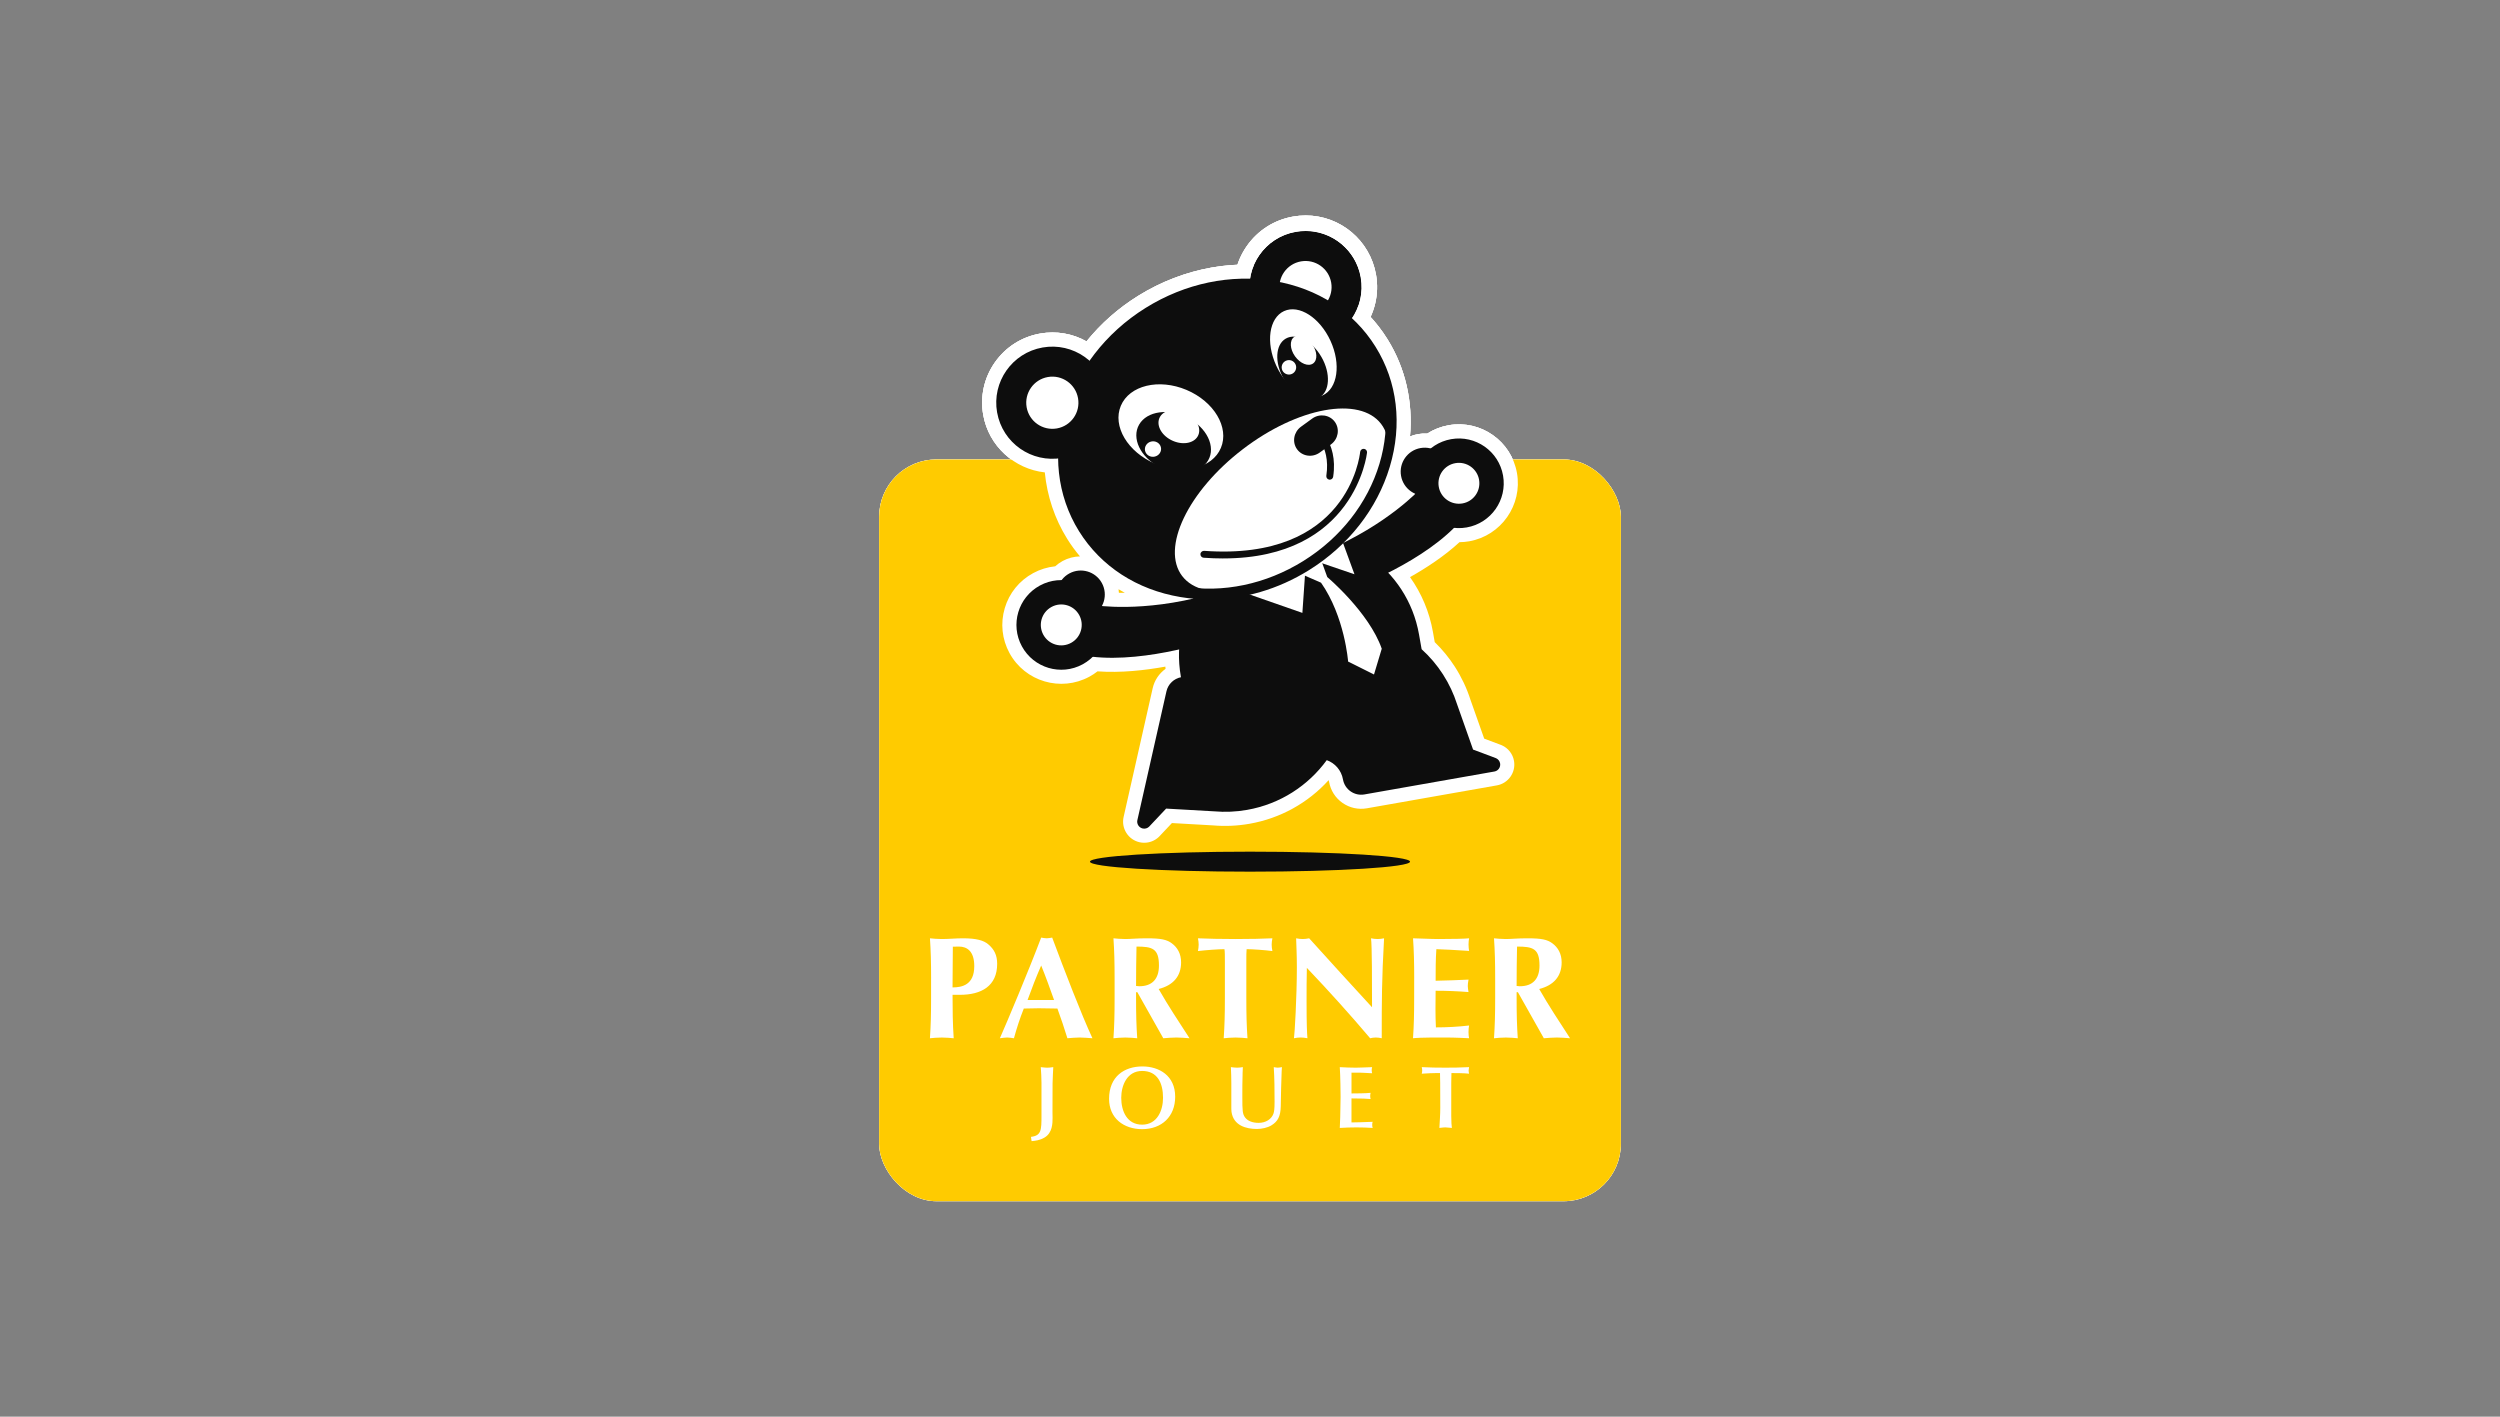 <?xml version="1.0" encoding="UTF-8"?> <svg xmlns="http://www.w3.org/2000/svg" id="Calque_2" data-name="Calque 2" viewBox="0 0 150 85"><rect x="0" y="0" width="150" height="85" fill="#808080" stroke="none"/><defs><style> .cls-1 { fill: none; } .cls-2 { fill: #fff; } .cls-3 { fill: #ffcb00; } .cls-4 { fill: #0d0d0d; } .cls-5 { fill: #1c1c1b; } </style></defs><g id="logos-clients-couleurs"><g><g><rect class="cls-2" x="52.748" y="27.567" width="44.505" height="44.505" rx="3.442" ry="3.442"></rect><path class="cls-2" d="m68.654,50.566c-.093,0-.186-.01-.279-.031-.332-.075-.613-.274-.794-.56-.181-.287-.24-.627-.164-.958l1.744-7.724c.108-.478.388-.888.772-1.162-.005-.044-.009-.089-.012-.134-1.214.221-2.679.386-4.07.284-.154.121-.317.228-.487.32-1.713.93-3.864.294-4.795-1.418-.451-.83-.552-1.786-.284-2.692.268-.906.873-1.652,1.703-2.103.41-.223.862-.362,1.325-.41.135-.123.283-.229.443-.317.332-.18.689-.27,1.043-.277-.282-.335-.542-.69-.775-1.066-.741-1.192-1.196-2.552-1.336-3.974-1.822-.199-3.365-1.584-3.694-3.451-.196-1.108.052-2.226.698-3.147.645-.921,1.611-1.536,2.718-1.732h0c.969-.171,1.943-.001,2.781.47.867-1.073,1.907-1.991,3.104-2.735,2.736-1.702,6.002-2.282,8.958-1.594,2.554.596,4.685,2.088,6,4.204,1.073,1.725,1.535,3.754,1.346,5.83.153-.064.316-.112.486-.142.18-.032.363-.041.545-.029.391-.251.831-.423,1.291-.504,1.922-.339,3.758.949,4.097,2.868.338,1.92-.949,3.758-2.868,4.096-.191.034-.385.051-.581.053-.916.846-2.008,1.556-2.968,2.096.694.976,1.164,2.094,1.374,3.286l.108.613c.459.447.866.943,1.21,1.48.4.623.715,1.292.937,1.987l.822,2.325,1.009.379c.016.006.032.012.047.019.386.172.66.523.732.938.121.688-.34,1.347-1.028,1.469l-7.799,1.375c-.516.091-1.035-.025-1.463-.324-.429-.3-.715-.749-.805-1.264-.006-.035-.015-.068-.026-.101-1.245,1.373-2.901,2.292-4.747,2.617-.727.128-1.466.161-2.195.097l-2.462-.14-.756.802c-.012.012-.024.024-.036.036-.238.224-.549.344-.868.344Zm.415-1.175l-0.0.001c0-.001 0-.001 0-.001Zm1.679-11.273c.197,0,.39.069.544.198.203.17.315.426.302.69-.023.481.007.961.089,1.429l.01.055c.079.454-.22.888-.672.976-.078.015-.179.077-.207.201l-1.402,6.212c.165-.145.38-.22.606-.208l2.882.164c.607.054,1.197.027,1.778-.075,1.712-.302,3.219-1.242,4.244-2.649.222-.304.617-.426.972-.298.791.286,1.373.977,1.519,1.804.016.089.068.142.109.171.033.024.103.061.197.044l6.276-1.107c-.19-.098-.336-.266-.409-.47l-.961-2.722c-.185-.579-.437-1.113-.757-1.611-.317-.494-.7-.946-1.139-1.343-.139-.126-.233-.295-.265-.48l-.157-.89c-.216-1.228-.78-2.356-1.631-3.264-.183-.195-.263-.464-.216-.727.047-.263.215-.488.453-.608,1.093-.55,2.628-1.437,3.736-2.54.181-.181.435-.269.689-.242.176.019.35.014.518-.016,1-.176,1.671-1.134,1.495-2.134-.176-1-1.132-1.667-2.135-1.494-.311.055-.593.184-.838.383-.209.17-.486.23-.747.163-.088-.023-.171-.027-.252-.013-.322.057-.539.366-.482.689.035.197.168.362.356.442.262.111.451.346.503.626.052.28-.041.567-.247.765-.544.522-2.074,1.869-4.506,3.079-.2.1-.432.116-.645.045-.038-.013-.08-.03-.116-.048-.244-.122-.414-.353-.457-.622-.044-.269.045-.543.238-.735,1.358-1.353,2.291-2.993,2.699-4.741.492-2.113.17-4.229-.907-5.959-1.076-1.731-2.833-2.956-4.946-3.449-2.523-.587-5.322-.084-7.679,1.382-1.245.775-2.295,1.766-3.121,2.946-.139.198-.355.327-.595.356-.241.028-.481-.047-.661-.208-.58-.515-1.347-.734-2.107-.599h-0c-.662.117-1.239.484-1.626,1.035-.386.551-.534,1.219-.417,1.881.229,1.294,1.431,2.2,2.74,2.063.236-.025.474.051.652.21.178.159.281.385.283.623.016,1.432.394,2.754,1.125,3.93,1.077,1.732,2.834,2.956,4.947,3.449.395.092.817.158,1.256.198.415.037.741.371.769.786.028.416-.25.79-.656.883-2.797.64-4.949.536-5.745.462-.283-.026-.535-.194-.669-.445-.134-.251-.133-.553.003-.803.098-.179.099-.391.003-.567-.157-.288-.519-.396-.806-.239-.07.038-.134.094-.188.166-.161.215-.414.336-.685.338-.316-.008-.617.072-.896.223-.432.235-.747.624-.887,1.096-.14.472-.087.97.148,1.402.485.892,1.606,1.224,2.498.739.149-.081.289-.186.417-.311.181-.179.434-.269.689-.239,1.677.186,3.59-.128,4.9-.426.062-.014.125-.021.188-.021Zm-3.615-2.552c.111.001.229.002.353.001-.126-.069-.25-.14-.373-.213.01.071.017.141.02.213Zm13.488-3.009h.003-.003Zm-18.064-11.706h.003-.003Z"></path><g><polygon class="cls-2" points="78.369 33.497 78.143 36.774 72.706 34.878 74.415 33.973 78.369 33.497"></polygon><polygon class="cls-2" points="81.268 34.456 78.589 33.544 79.298 32.139 80.577 32.567 81.268 34.456"></polygon><path class="cls-2" d="m79.635,34.622s2.51,2.116,3.27,4.302l-.465,1.546-1.553-.776s-.199-2.696-1.625-4.732l-1.835-.799,1.675-1.019.533,1.478Z"></path><g><g><path class="cls-2" d="m78.333,13.86c1.602,0,3.021,1.148,3.309,2.781.322,1.83-.899,3.574-2.729,3.897-.198.035-.394.052-.588.052-1.602,0-3.022-1.148-3.309-2.78-.323-1.83.899-3.575,2.729-3.897.198-.035.394-.052.589-.052m0-.932c-.25,0-.502.022-.75.066-1.13.199-2.115.827-2.773,1.766-.658.94-.911,2.08-.712,3.21.362,2.057,2.14,3.55,4.227,3.55.25,0,.502-.022.75-.066,2.332-.411,3.896-2.643,3.485-4.976-.363-2.058-2.14-3.551-4.226-3.551h0Z"></path><path class="cls-2" d="m76.786,17.497c.15.851.964,1.419,1.815,1.27.852-.15,1.42-.962,1.27-1.814-.15-.851-.961-1.42-1.813-1.27-.851.15-1.421.962-1.271,1.814Z"></path></g><path class="cls-2" d="m70.934,34.566c1.288,1.682,5.004,1.002,8.298-1.52,3.295-2.521,4.921-5.93,3.633-7.613-1.288-1.682-5.003-1.002-8.298,1.521-3.295,2.521-4.922,5.93-3.634,7.613Z"></path><path class="cls-2" d="m77.704,21.382c.314.437.799.629,1.081.426.282-.201.257-.721-.059-1.159-.314-.439-.798-.631-1.08-.429-.282.202-.257.722.058,1.162Z"></path><path class="cls-2" d="m76.914,22.153c.064.231.303.368.535.306.231-.062.369-.3.307-.531-.063-.232-.302-.37-.533-.307-.233.062-.371.301-.308.533Z"></path><g><path class="cls-2" d="m69.319,27.827c1.658.698,3.42.272,3.935-.953.516-1.224-.41-2.783-2.067-3.481-1.659-.697-3.42-.27-3.936.952-.517,1.225.41,2.783,2.067,3.482Z"></path><g><path class="cls-2" d="m70.266,26.401c.625.323,1.339.225,1.596-.22.257-.446-.041-1.068-.666-1.391-.623-.323-1.339-.225-1.595.22-.257.446.04,1.068.664,1.391Z"></path><path class="cls-2" d="m68.707,27.059c.063.248.325.399.586.335.261-.064.423-.317.359-.566-.062-.249-.324-.399-.585-.335-.261.063-.423.317-.361.566Z"></path></g></g><g><path class="cls-2" d="m76.575,21.94c.641,1.395,1.888,2.192,2.787,1.78.898-.412,1.107-1.878.467-3.272-.642-1.396-1.888-2.194-2.788-1.782-.898.412-1.106,1.879-.466,3.274Z"></path><g><path class="cls-2" d="m77.704,21.382c.314.437.799.629,1.081.426.282-.201.257-.721-.059-1.159-.314-.439-.798-.631-1.08-.429-.282.202-.257.722.058,1.162Z"></path><path class="cls-2" d="m76.914,22.153c.064.231.303.368.535.306.231-.062.369-.3.307-.531-.063-.232-.302-.37-.533-.307-.233.062-.371.301-.308.533Z"></path></g></g></g><path class="cls-2" d="m61.598,24.436c.15.851.963,1.419,1.814,1.27.853-.15,1.42-.962,1.27-1.814-.15-.851-.961-1.42-1.813-1.27-.851.15-1.421.962-1.271,1.814Z"></path><path class="cls-2" d="m88.745,28.792c.114.668-.336,1.302-1.004,1.415-.669.113-1.303-.336-1.416-1.004-.114-.669.335-1.302,1.004-1.415.669-.114,1.303.336,1.417,1.004Z"></path><path class="cls-2" d="m62.601,38.088c.327.594,1.073.81,1.667.482.593-.327.81-1.074.483-1.668-.327-.594-1.073-.809-1.667-.482-.593.327-.81,1.073-.483,1.668Z"></path></g></g><rect class="cls-2" x="52.747" y="27.567" width="44.505" height="44.505" rx="3.442" ry="3.442"></rect><g><path class="cls-5" d="m62.557,20.85c1.053-.186,2.075.142,2.817.8.857-1.225,1.987-2.321,3.368-3.18,2.547-1.584,5.579-2.126,8.319-1.488,2.333.544,4.277,1.903,5.473,3.826,1.196,1.923,1.555,4.266,1.012,6.599-.447,1.916-1.476,3.704-2.926,5.149.002.001.003.002.005.002,2.288-1.138,3.727-2.384,4.297-2.932-.435-.184-.772-.575-.86-1.075-.138-.784.385-1.531,1.169-1.669.21-.037.416-.023.611.027.343-.279.759-.477,1.225-.56,1.463-.258,2.857.718,3.115,2.181.257,1.462-.719,2.857-2.181,3.115-.257.045-.51.051-.757.024-1.125,1.12-2.653,2.042-3.952,2.696.93.993,1.594,2.256,1.847,3.696l.157.89c.481.436.915.94,1.283,1.513.366.57.646,1.171.843,1.787l.961,2.722,1.379.518c.123.055.218.168.243.311.04.229-.112.448-.341.488l-7.8,1.375c-.604.106-1.181-.297-1.287-.902-.097-.551-.482-.978-.973-1.155-1.108,1.52-2.782,2.632-4.781,2.984-.667.118-1.329.144-1.974.087l-2.882-.164-1.026,1.089c-.099.093-.24.136-.382.104-.226-.051-.369-.277-.318-.503l1.744-7.725c.1-.443.453-.764.871-.846l-.009-.053c-.096-.545-.126-1.086-.101-1.617-1.483.337-3.45.635-5.182.441-.177.174-.378.328-.607.453-1.305.709-2.937.226-3.647-1.079-.709-1.305-.226-2.937,1.079-3.646.416-.226.865-.33,1.308-.325.12-.16.273-.299.46-.401.699-.38,1.574-.121,1.954.578.243.446.223.962-.003,1.376.816.076,2.836.16,5.477-.445-.463-.042-.922-.112-1.372-.217-2.333-.544-4.278-1.903-5.474-3.827-.834-1.342-1.237-2.843-1.253-4.368-1.741.183-3.353-1.007-3.662-2.758-.323-1.83.9-3.575,2.73-3.897v0Z"></path><path class="cls-2" d="m68.653,50.566c-.093,0-.186-.01-.279-.031-.332-.075-.613-.274-.794-.56-.181-.287-.24-.627-.164-.958l1.744-7.724c.108-.478.388-.888.772-1.162-.005-.044-.009-.089-.012-.134-1.214.221-2.679.386-4.07.284-.154.121-.317.228-.487.32-1.713.93-3.864.294-4.795-1.418-.451-.83-.552-1.786-.284-2.692.268-.906.873-1.652,1.703-2.103.41-.223.862-.362,1.325-.41.135-.123.283-.229.443-.317.332-.18.689-.27,1.043-.277-.282-.335-.542-.69-.775-1.066-.741-1.192-1.196-2.552-1.336-3.974-1.822-.199-3.365-1.584-3.694-3.451-.196-1.108.052-2.226.698-3.147.645-.921,1.611-1.536,2.718-1.732h0c.969-.171,1.943-.001,2.781.47.867-1.073,1.907-1.991,3.104-2.735,2.736-1.702,6.002-2.282,8.958-1.594,2.554.596,4.685,2.088,6,4.204,1.073,1.725,1.535,3.754,1.346,5.83.153-.064.316-.112.486-.142.18-.032.363-.041.545-.029.391-.251.831-.423,1.291-.504,1.922-.339,3.758.949,4.097,2.868.338,1.92-.949,3.758-2.868,4.096-.191.034-.385.051-.581.053-.916.846-2.008,1.556-2.968,2.096.694.976,1.164,2.094,1.374,3.286l.108.613c.459.447.866.943,1.21,1.48.4.623.715,1.292.937,1.987l.822,2.325,1.009.379c.016.006.032.012.047.019.386.172.66.523.732.938.121.688-.34,1.347-1.028,1.469l-7.799,1.375c-.516.091-1.035-.025-1.463-.324-.429-.3-.715-.749-.805-1.264-.006-.035-.015-.068-.026-.101-1.245,1.373-2.901,2.292-4.747,2.617-.727.128-1.466.161-2.195.097l-2.462-.14-.756.802c-.012.012-.024.024-.036.036-.238.224-.549.344-.868.344l-0.0 0Zm.415-1.175l-0.0.001c0-.001 0-.001 0-.001Zm1.679-11.273c.197,0,.39.069.544.198.203.17.315.426.302.69-.023.481.007.961.089,1.429l.01.055c.079.454-.22.888-.672.976-.078.015-.179.077-.207.201l-1.402,6.212c.165-.145.38-.22.606-.208l2.882.164c.607.054,1.197.027,1.778-.075,1.712-.302,3.219-1.242,4.244-2.649.222-.304.617-.426.972-.298.791.286,1.373.977,1.519,1.804.016.089.068.142.109.171.033.024.103.061.197.044l6.276-1.107c-.19-.098-.336-.266-.409-.47l-.961-2.722c-.185-.579-.437-1.113-.757-1.611-.317-.494-.7-.946-1.139-1.343-.139-.126-.233-.295-.265-.48l-.157-.89c-.216-1.228-.78-2.356-1.631-3.264-.183-.195-.263-.464-.216-.727.047-.263.215-.488.453-.608,1.093-.55,2.628-1.437,3.736-2.54.181-.181.435-.269.689-.242.176.019.35.014.518-.016,1-.176,1.671-1.134,1.495-2.134-.176-1-1.132-1.667-2.135-1.494-.311.055-.593.184-.838.383-.209.17-.486.23-.747.163-.088-.023-.171-.027-.252-.013-.322.057-.539.366-.482.689.035.197.168.362.356.442.262.111.451.346.503.626.052.28-.041.567-.247.765-.544.522-2.074,1.869-4.506,3.079-.2.1-.432.116-.645.045-.038-.013-.08-.03-.116-.048-.244-.122-.414-.353-.457-.622-.044-.269.045-.543.238-.735,1.358-1.353,2.291-2.993,2.699-4.741.492-2.113.17-4.229-.907-5.959-1.076-1.731-2.833-2.956-4.946-3.449-2.523-.587-5.322-.084-7.679,1.382-1.245.775-2.295,1.766-3.121,2.946-.139.198-.355.327-.595.356-.241.028-.481-.047-.661-.208-.58-.515-1.347-.734-2.107-.599h-0c-.662.117-1.239.484-1.626,1.035-.386.551-.534,1.219-.417,1.881.229,1.294,1.431,2.2,2.74,2.063.236-.025.474.051.652.21.178.159.281.385.283.623.016,1.432.394,2.754,1.125,3.93,1.077,1.732,2.834,2.956,4.947,3.449.395.092.817.158,1.256.198.415.037.741.371.769.786.028.416-.25.79-.656.883-2.797.64-4.949.536-5.745.462-.283-.026-.535-.194-.669-.445-.134-.251-.133-.553.003-.803.098-.179.099-.391.003-.567-.157-.288-.519-.396-.806-.239-.07.038-.134.094-.188.166-.161.215-.414.336-.685.338-.316-.008-.617.072-.896.223-.432.235-.747.624-.887,1.096-.14.472-.087.97.148,1.402.485.892,1.606,1.224,2.498.739.149-.081.289-.186.417-.311.181-.179.434-.269.689-.239,1.677.186,3.59-.128,4.9-.426.062-.014.125-.021.188-.021l-0-0Zm-3.615-2.552c.111.001.229.002.353.001-.126-.069-.25-.14-.373-.213.01.071.017.141.02.213Zm13.488-3.009h.003-.003Zm-18.064-11.706h.003-.003Z"></path></g><g><path class="cls-4" d="m65.398,51.7c0,.331,4.299.6,9.602.6,5.303,0,9.602-.269,9.602-.6,0-.331-4.299-.6-9.602-.6-5.303,0-9.602.269-9.602.6Z"></path><g><path class="cls-4" d="m68.243,49.205l1.744-7.725c.1-.443.453-.764.871-.846l-.009-.053c-.695-3.946,1.939-7.709,5.886-8.405,3.946-.696,7.71,1.939,8.405,5.886l.157.89c.481.436.915.94,1.283,1.513.366.57.646,1.171.843,1.787l.961,2.722,1.379.518c.123.055.218.168.243.311.04.229-.112.448-.341.488l-7.8,1.375c-.604.106-1.181-.297-1.287-.902-.097-.551-.482-.978-.973-1.155-1.108,1.52-2.782,2.632-4.781,2.984-.667.118-1.329.144-1.974.087l-2.882-.164-1.026,1.089c-.099.093-.24.136-.382.104-.226-.051-.369-.277-.318-.503h0Z"></path><path class="cls-4" d="m85.208,29.34s-1.907,2.114-5.655,3.717c0,0-2.1.472-1.44,1.71.66,1.237,2.583.627,2.578.689-.005.063,4.237-1.442,6.602-3.835"></path><polygon class="cls-2" points="78.369 33.497 78.143 36.774 72.706 34.878 74.415 33.973 78.369 33.497"></polygon><polygon class="cls-2" points="81.268 34.456 78.589 33.544 79.298 32.139 80.577 32.567 81.268 34.456"></polygon><path class="cls-2" d="m79.635,34.622s2.51,2.116,3.27,4.302l-.465,1.546-1.553-.776s-.199-2.696-1.625-4.732l-1.835-.799,1.675-1.019.533,1.478Z"></path><g><g><g><path class="cls-4" d="m75.015,17.809c.322,1.83,2.067,3.051,3.897,2.728,1.83-.323,3.051-2.067,2.729-3.897-.323-1.83-2.067-3.052-3.897-2.729-1.83.323-3.052,2.067-2.729,3.897Z"></path><path class="cls-2" d="m78.333,13.86c1.602,0,3.021,1.148,3.309,2.781.322,1.83-.899,3.574-2.729,3.897-.198.035-.394.052-.588.052-1.602,0-3.022-1.148-3.309-2.78-.323-1.83.899-3.575,2.729-3.897.198-.035.394-.052.589-.052m0-.932c-.25,0-.502.022-.75.066-1.13.199-2.115.827-2.773,1.766-.658.94-.911,2.08-.712,3.21.362,2.057,2.14,3.55,4.227,3.55.25,0,.502-.022.75-.066,2.332-.411,3.896-2.643,3.485-4.976-.363-2.058-2.14-3.551-4.226-3.551h0Z"></path></g><path class="cls-2" d="m76.786,17.497c.15.851.964,1.419,1.815,1.27.852-.15,1.42-.962,1.27-1.814-.15-.851-.961-1.42-1.813-1.27-.851.15-1.421.962-1.271,1.814Z"></path></g><path class="cls-4" d="m65.275,31.666c2.579,4.146,8.485,5.135,13.191,2.208,4.705-2.927,6.429-8.661,3.85-12.806-2.58-4.146-8.486-5.135-13.191-2.209-4.705,2.927-6.43,8.659-3.85,12.806Z"></path><path class="cls-2" d="m70.933,34.566c1.288,1.682,5.004,1.002,8.298-1.52,3.295-2.521,4.921-5.93,3.633-7.613-1.288-1.682-5.003-1.002-8.298,1.521-3.295,2.521-4.922,5.93-3.634,7.613h0Z"></path><path class="cls-5" d="m70.266,26.401c.625.323,1.339.225,1.596-.22.257-.446-.041-1.068-.666-1.391-.623-.323-1.339-.225-1.595.22-.257.446.04,1.068.664,1.391Z"></path><path class="cls-5" d="m68.707,27.059c.063.248.325.399.586.335.261-.064.423-.317.359-.566-.062-.249-.324-.399-.585-.335-.261.063-.423.317-.361.566Z"></path><path class="cls-2" d="m77.703,21.382c.314.437.799.629,1.081.426.282-.201.257-.721-.059-1.159-.314-.439-.798-.631-1.08-.429-.282.202-.257.722.058,1.162Z"></path><path class="cls-2" d="m76.914,22.153c.064.231.303.368.535.306.231-.062.369-.3.307-.531-.063-.232-.302-.37-.533-.307-.233.062-.371.301-.308.533Z"></path><path class="cls-4" d="m77.824,26.956c.31.428.92.516,1.361.197l.67-.486c.441-.32.546-.926.236-1.354h0c-.311-.428-.92-.516-1.36-.197l-.67.486c-.441.32-.547.927-.237,1.354h0Z"></path><path class="cls-4" d="m72.547,35.965c-.576,0-1.15-.047-1.718-.142-2.613-.438-4.775-1.84-6.087-3.949h0c-2.699-4.339-.905-10.352,4-13.403,2.37-1.474,5.107-2.045,7.705-1.611,2.614.438,4.776,1.84,6.087,3.949,1.312,2.108,1.614,4.667.851,7.205-.759,2.523-2.482,4.724-4.851,6.198-1.851,1.152-3.928,1.753-5.986,1.753h-0Zm2.181-18.602c-1.939,0-3.897.568-5.646,1.655-4.602,2.863-6.304,8.478-3.793,12.515v0c1.212,1.95,3.218,3.247,5.646,3.654,2.443.409,5.021-.132,7.258-1.523,2.236-1.391,3.861-3.464,4.574-5.836.709-2.358.432-4.73-.781-6.679-1.212-1.95-3.218-3.247-5.647-3.654-.532-.089-1.071-.133-1.612-.133Z"></path><g><path class="cls-2" d="m69.319,27.827c1.658.698,3.42.272,3.935-.953.516-1.224-.41-2.783-2.067-3.481-1.659-.697-3.42-.27-3.936.952-.517,1.225.41,2.783,2.067,3.482Z"></path><g><path class="cls-4" d="m69.565,28.024c1.145.592,2.454.411,2.926-.405.469-.814-.076-1.956-1.219-2.548-1.144-.592-2.453-.412-2.924.404-.47.815.074,1.956,1.218,2.549Z"></path><path class="cls-2" d="m70.266,26.401c.625.323,1.339.225,1.596-.22.257-.446-.041-1.068-.666-1.391-.623-.323-1.339-.225-1.595.22-.257.446.04,1.068.664,1.391Z"></path><path class="cls-2" d="m68.707,27.059c.063.248.325.399.586.335.261-.064.423-.317.359-.566-.062-.249-.324-.399-.585-.335-.261.063-.423.317-.361.566Z"></path></g></g><g><path class="cls-2" d="m76.575,21.94c.641,1.395,1.888,2.192,2.787,1.78.898-.412,1.107-1.878.467-3.272-.642-1.396-1.888-2.194-2.788-1.782-.898.412-1.106,1.879-.466,3.274Z"></path><g><path class="cls-4" d="m77.017,22.73c.558.976,1.518,1.477,2.146,1.118.629-.359.687-1.44.13-2.415-.557-.977-1.518-1.477-2.145-1.118-.629.358-.687,1.439-.13,2.414h0Z"></path><path class="cls-2" d="m77.703,21.382c.314.437.799.629,1.081.426.282-.201.257-.721-.059-1.159-.314-.439-.798-.631-1.08-.429-.282.202-.257.722.058,1.162Z"></path><path class="cls-2" d="m76.914,22.153c.064.231.303.368.535.306.231-.062.369-.3.307-.531-.063-.232-.302-.37-.533-.307-.233.062-.371.301-.308.533Z"></path></g></g><path class="cls-4" d="m73.388,33.507c-.374,0-.764-.014-1.171-.043-.114-.008-.2-.108-.192-.222.009-.114.116-.197.222-.192,8.603.623,9.334-5.666,9.362-5.934.011-.114.114-.197.227-.186.114.011.197.113.186.226-.007.066-.721,6.35-8.633,6.35Z"></path><path class="cls-4" d="m79.784,28.781c-.011,0-.021-.001-.031-.002-.113-.017-.191-.123-.174-.236.289-1.897-.9-2.708-.951-2.742-.095-.063-.122-.191-.059-.287.063-.096.191-.122.286-.06.06.039,1.464.98,1.134,3.151-.016.103-.104.176-.204.176Z"></path></g><g><path class="cls-4" d="m59.827,24.748c.323,1.83,2.068,3.051,3.898,2.728,1.829-.323,3.051-2.067,2.728-3.897-.322-1.83-2.067-3.052-3.897-2.729-1.83.323-3.053,2.067-2.73,3.897Z"></path><path class="cls-2" d="m61.598,24.436c.15.851.963,1.419,1.814,1.27.853-.15,1.42-.962,1.27-1.814-.15-.851-.961-1.42-1.813-1.27-.851.15-1.421.962-1.271,1.814Z"></path></g><g><path class="cls-4" d="m84.887,29.465c.257,1.462,1.652,2.439,3.115,2.181,1.462-.258,2.439-1.652,2.181-3.115-.258-1.462-1.653-2.439-3.115-2.181-1.462.258-2.439,1.652-2.181,3.115h0Z"></path><path class="cls-4" d="m84.063,28.552c.138.784.886,1.307,1.669,1.169.784-.138,1.307-.886,1.169-1.669-.138-.784-.886-1.307-1.669-1.169-.784.138-1.307.886-1.169,1.669Z"></path><path class="cls-2" d="m88.745,28.792c.114.668-.336,1.302-1.004,1.415-.669.113-1.303-.336-1.416-1.004-.114-.669.335-1.302,1.004-1.415.669-.114,1.303.336,1.417,1.004h0Z"></path></g><g><path class="cls-4" d="m65.709,36.315s2.808.466,6.739-.613c0,0,1.936-.938,2.191.442.254,1.379-1.631,2.098-1.589,2.145.043.046-4.213,1.51-7.553,1.11"></path><g><path class="cls-4" d="m66.037,36.212c.709,1.305.226,2.937-1.078,3.646-1.305.709-2.937.226-3.647-1.079-.709-1.305-.226-2.937,1.079-3.646,1.305-.709,2.937-.226,3.646,1.079Z"></path><path class="cls-4" d="m66.114,34.985c.38.699.121,1.574-.578,1.954-.699.38-1.574.121-1.954-.578-.38-.699-.121-1.574.578-1.954.699-.38,1.574-.121,1.954.578Z"></path><path class="cls-2" d="m62.601,38.088c.327.594,1.073.81,1.667.482.593-.327.81-1.074.483-1.668-.327-.594-1.073-.809-1.667-.482-.593.327-.81,1.073-.483,1.668Z"></path></g></g></g></g><g><path class="cls-4" d="m55.865,58.706c0-.974-.017-1.643-.069-2.408.191.018.426.044.713.044.4,0,.851-.044,1.269-.044.817,0,1.243.13,1.512.357.365.304.539.661.539,1.174,0,1.33-.939,1.86-2.234,1.86h-.443c0,.869.009,1.738.069,2.607-.191-.017-.426-.044-.713-.044s-.521.026-.713.044c.052-.765.069-1.434.069-2.408v-1.182h0Zm1.669-1.912c-.139,0-.269,0-.365.008-.009.817-.018,1.634-.018,2.443.582,0,1.304-.157,1.304-1.278,0-.887-.426-1.173-.922-1.173h0Z"></path><path class="cls-4" d="m65.548,62.295c-.279-.017-.521-.044-.765-.044-.243,0-.496.026-.739.044-.183-.591-.382-1.191-.599-1.782-.374-.009-.739-.017-1.113-.017-.304,0-.599.009-.904.017-.235.591-.426,1.182-.591,1.782-.14-.017-.27-.044-.409-.044-.139,0-.269.026-.435.044.426-.965,1.73-4.059,2.477-6.04.113.017.218.043.331.043.112,0,.217-.026.33-.043.739,1.981,1.756,4.624,2.416,6.04Zm-2.303-2.294c-.252-.704-.496-1.391-.774-2.069-.295.678-.565,1.365-.817,2.069h1.591Z"></path><path class="cls-4" d="m68.242,59.532h-.078v.356c0,.973.017,1.643.069,2.408-.191-.017-.426-.044-.713-.044-.287,0-.521.026-.713.044.052-.765.069-1.434.069-2.408v-1.182c0-.974-.017-1.643-.069-2.408.191.018.426.044.713.044.313,0,.687-.044,1.278-.044.877,0,1.199.078,1.504.296.347.252.564.634.564,1.147,0,.844-.487,1.382-1.347,1.599.556.982,1.217,1.973,1.851,2.955-.261-.017-.522-.044-.782-.044-.261,0-.531.026-.791.044l-1.556-2.763v0Zm-.052-2.738c-.017.791-.026,1.573-.026,2.364.069.009.131.017.191.017.765,0,1.182-.426,1.182-1.243,0-1.025-.4-1.138-1.347-1.138Z"></path><path class="cls-4" d="m73.492,57.715c0-.33,0-.643-.026-.765-.339,0-1.069.052-1.591.113.026-.13.044-.252.044-.382,0-.131-.017-.253-.044-.383.791.026,1.182.044,2.26.044,1.078,0,1.469-.017,2.208-.044-.026.13-.044.252-.044.383,0,.13.018.252.044.382-.47-.061-1.199-.113-1.547-.113-.017.122-.017.434-.017.765v2.173c0,.973.017,1.643.069,2.408-.191-.017-.426-.044-.713-.044-.286,0-.521.026-.713.044.052-.765.07-1.434.07-2.408,0,0,0-2.173,0-2.173Z"></path><path class="cls-4" d="m77.768,56.298c.13.026.261.044.391.044.13,0,.261-.017.391-.044,1.252,1.382,2.495,2.756,3.772,4.138,0-1.382,0-3.746-.061-4.138.13.026.261.044.391.044.131,0,.261-.017.392-.044-.139,2.529-.14,3.685-.14,5.997-.122-.026-.234-.044-.356-.044s-.235.018-.339.044c-1.191-1.408-2.46-2.816-3.798-4.224-.017.652-.017,1.373-.017,2.025,0,1.39.026,1.877.052,2.198-.139-.026-.279-.044-.408-.044-.131,0-.27.018-.4.044.043-.252.174-2.494.174-4.267,0-.783-.034-1.313-.044-1.73h-0Z"></path><path class="cls-4" d="m84.852,58.706c0-.974-.017-1.643-.07-2.408.513.009,1.035.044,1.548.044.851,0,1.582-.017,1.816-.044-.017.105-.034.209-.034.365,0,.183.017.261.034.392-.661-.044-1.704-.105-1.964-.105-.044.634-.044,1.26-.044,1.895.756-.018,1.313-.035,1.974-.069-.035.2-.044.278-.044.391,0,.095.017.174.043.356-.66-.052-1.312-.078-1.973-.078,0,.365-.009.739-.009,1.112,0,.365.009.739.026,1.086.652,0,1.321-.035,1.99-.113-.017.122-.035.209-.035.391,0,.182.018.27.035.373-.313-.009-.722-.044-1.521-.044-1.417,0-1.651.026-1.843.044.053-.765.069-1.434.069-2.408l.001-1.182h-0Z"></path><path class="cls-4" d="m91.075,59.532h-.078v.356c0,.973.017,1.643.069,2.408-.191-.017-.426-.044-.713-.044-.287,0-.521.026-.713.044.052-.765.07-1.434.07-2.408v-1.182c0-.974-.018-1.643-.07-2.408.192.018.426.044.713.044.313,0,.687-.044,1.278-.044.878,0,1.199.078,1.504.296.347.252.564.634.564,1.147,0,.844-.486,1.382-1.347,1.599.556.982,1.217,1.973,1.851,2.955-.261-.017-.521-.044-.782-.044-.261,0-.53.026-.791.044l-1.556-2.763v0Zm-.052-2.738c-.017.791-.026,1.573-.026,2.364.069.009.13.017.191.017.765,0,1.182-.426,1.182-1.243,0-1.025-.4-1.138-1.348-1.138Z"></path></g><g><rect class="cls-3" x="52.748" y="27.567" width="44.505" height="44.505" rx="3.442" ry="3.442"></rect><g><path class="cls-5" d="m62.557,20.85c1.053-.186,2.075.142,2.817.8.857-1.225,1.987-2.321,3.368-3.18,2.547-1.584,5.579-2.126,8.319-1.488,2.333.544,4.277,1.903,5.473,3.826,1.196,1.923,1.555,4.266,1.012,6.599-.447,1.916-1.476,3.704-2.926,5.149.002.001.003.002.005.002,2.288-1.138,3.727-2.384,4.297-2.932-.435-.184-.772-.575-.86-1.075-.138-.784.385-1.531,1.169-1.669.21-.037.416-.023.611.027.343-.279.759-.477,1.225-.56,1.463-.258,2.857.718,3.115,2.181.257,1.462-.719,2.857-2.181,3.115-.257.045-.51.051-.757.024-1.125,1.12-2.653,2.042-3.952,2.696.93.993,1.594,2.256,1.847,3.696l.157.89c.481.436.915.94,1.283,1.513.366.57.646,1.171.843,1.787l.961,2.722,1.379.518c.123.055.218.168.243.311.04.229-.112.448-.341.488l-7.8,1.375c-.604.106-1.181-.297-1.287-.902-.097-.551-.482-.978-.973-1.155-1.108,1.52-2.782,2.632-4.781,2.984-.667.118-1.329.144-1.974.087l-2.882-.164-1.026,1.089c-.099.093-.24.136-.382.104-.226-.051-.369-.277-.318-.503l1.744-7.725c.1-.443.453-.764.871-.846l-.009-.053c-.096-.545-.126-1.086-.101-1.617-1.483.337-3.45.635-5.182.441-.177.174-.378.328-.607.453-1.305.709-2.937.226-3.647-1.079-.709-1.305-.226-2.937,1.079-3.646.416-.226.865-.33,1.308-.325.12-.16.273-.299.46-.401.699-.38,1.574-.121,1.954.578.243.446.223.962-.003,1.376.816.076,2.836.16,5.477-.445-.463-.042-.922-.112-1.372-.217-2.333-.544-4.278-1.903-5.474-3.827-.834-1.342-1.237-2.843-1.253-4.368-1.741.183-3.353-1.007-3.662-2.758-.323-1.83.9-3.575,2.73-3.897Z"></path><path class="cls-2" d="m68.654,50.566c-.093,0-.186-.01-.279-.031-.332-.075-.613-.274-.794-.56-.181-.287-.24-.627-.164-.958l1.744-7.724c.108-.478.388-.888.772-1.162-.005-.044-.009-.089-.012-.134-1.214.221-2.679.386-4.07.284-.154.121-.317.228-.487.32-1.713.93-3.864.294-4.795-1.418-.451-.83-.552-1.786-.284-2.692.268-.906.873-1.652,1.703-2.103.41-.223.862-.362,1.325-.41.135-.123.283-.229.443-.317.332-.18.689-.27,1.043-.277-.282-.335-.542-.69-.775-1.066-.741-1.192-1.196-2.552-1.336-3.974-1.822-.199-3.365-1.584-3.694-3.451-.196-1.108.052-2.226.698-3.147.645-.921,1.611-1.536,2.718-1.732h0c.969-.171,1.943-.001,2.781.47.867-1.073,1.907-1.991,3.104-2.735,2.736-1.702,6.002-2.282,8.958-1.594,2.554.596,4.685,2.088,6,4.204,1.073,1.725,1.535,3.754,1.346,5.83.153-.064.316-.112.486-.142.18-.032.363-.041.545-.029.391-.251.831-.423,1.291-.504,1.922-.339,3.758.949,4.097,2.868.338,1.92-.949,3.758-2.868,4.096-.191.034-.385.051-.581.053-.916.846-2.008,1.556-2.968,2.096.694.976,1.164,2.094,1.374,3.286l.108.613c.459.447.866.943,1.21,1.48.4.623.715,1.292.937,1.987l.822,2.325,1.009.379c.016.006.032.012.047.019.386.172.66.523.732.938.121.688-.34,1.347-1.028,1.469l-7.799,1.375c-.516.091-1.035-.025-1.463-.324-.429-.3-.715-.749-.805-1.264-.006-.035-.015-.068-.026-.101-1.245,1.373-2.901,2.292-4.747,2.617-.727.128-1.466.161-2.195.097l-2.462-.14-.756.802c-.012.012-.024.024-.036.036-.238.224-.549.344-.868.344Zm.415-1.175l-0.0.001c0-.001 0-.001 0-.001Zm1.679-11.273c.197,0,.39.069.544.198.203.17.315.426.302.69-.023.481.007.961.089,1.429l.01.055c.079.454-.22.888-.672.976-.078.015-.179.077-.207.201l-1.402,6.212c.165-.145.38-.22.606-.208l2.882.164c.607.054,1.197.027,1.778-.075,1.712-.302,3.219-1.242,4.244-2.649.222-.304.617-.426.972-.298.791.286,1.373.977,1.519,1.804.016.089.068.142.109.171.033.024.103.061.197.044l6.276-1.107c-.19-.098-.336-.266-.409-.47l-.961-2.722c-.185-.579-.437-1.113-.757-1.611-.317-.494-.7-.946-1.139-1.343-.139-.126-.233-.295-.265-.48l-.157-.89c-.216-1.228-.78-2.356-1.631-3.264-.183-.195-.263-.464-.216-.727.047-.263.215-.488.453-.608,1.093-.55,2.628-1.437,3.736-2.54.181-.181.435-.269.689-.242.176.019.35.014.518-.016,1-.176,1.671-1.134,1.495-2.134-.176-1-1.132-1.667-2.135-1.494-.311.055-.593.184-.838.383-.209.17-.486.23-.747.163-.088-.023-.171-.027-.252-.013-.322.057-.539.366-.482.689.035.197.168.362.356.442.262.111.451.346.503.626.052.28-.041.567-.247.765-.544.522-2.074,1.869-4.506,3.079-.2.1-.432.116-.645.045-.038-.013-.08-.03-.116-.048-.244-.122-.414-.353-.457-.622-.044-.269.045-.543.238-.735,1.358-1.353,2.291-2.993,2.699-4.741.492-2.113.17-4.229-.907-5.959-1.076-1.731-2.833-2.956-4.946-3.449-2.523-.587-5.322-.084-7.679,1.382-1.245.775-2.295,1.766-3.121,2.946-.139.198-.355.327-.595.356-.241.028-.481-.047-.661-.208-.58-.515-1.347-.734-2.107-.599h-0c-.662.117-1.239.484-1.626,1.035-.386.551-.534,1.219-.417,1.881.229,1.294,1.431,2.2,2.74,2.063.236-.025.474.051.652.21.178.159.281.385.283.623.016,1.432.394,2.754,1.125,3.93,1.077,1.732,2.834,2.956,4.947,3.449.395.092.817.158,1.256.198.415.037.741.371.769.786.028.416-.25.79-.656.883-2.797.64-4.949.536-5.745.462-.283-.026-.535-.194-.669-.445-.134-.251-.133-.553.003-.803.098-.179.099-.391.003-.567-.157-.288-.519-.396-.806-.239-.07.038-.134.094-.188.166-.161.215-.414.336-.685.338-.316-.008-.617.072-.896.223-.432.235-.747.624-.887,1.096-.14.472-.087.97.148,1.402.485.892,1.606,1.224,2.498.739.149-.081.289-.186.417-.311.181-.179.434-.269.689-.239,1.677.186,3.59-.128,4.9-.426.062-.014.125-.021.188-.021Zm-3.615-2.552c.111.001.229.002.353.001-.126-.069-.25-.14-.373-.213.01.071.017.141.02.213Zm13.488-3.009h.003-.003Zm-18.064-11.706h.003-.003Z"></path></g><g><path class="cls-4" d="m65.398,51.7c0,.331,4.299.6,9.602.6,5.303,0,9.602-.269,9.602-.6,0-.331-4.299-.6-9.602-.6-5.303,0-9.602.269-9.602.6Z"></path><g><path class="cls-4" d="m68.243,49.205l1.744-7.725c.1-.443.453-.764.871-.846l-.009-.053c-.695-3.946,1.939-7.709,5.886-8.405,3.946-.696,7.71,1.939,8.405,5.886l.157.89c.481.436.915.94,1.283,1.513.366.57.646,1.171.843,1.787l.961,2.722,1.379.518c.123.055.218.168.243.311.04.229-.112.448-.341.488l-7.8,1.375c-.604.106-1.181-.297-1.287-.902-.097-.551-.482-.978-.973-1.155-1.108,1.52-2.782,2.632-4.781,2.984-.667.118-1.329.144-1.974.087l-2.882-.164-1.026,1.089c-.099.093-.24.136-.382.104-.226-.051-.369-.277-.318-.503Z"></path><path class="cls-4" d="m85.208,29.34s-1.907,2.114-5.655,3.717c0,0-2.1.472-1.44,1.71.66,1.237,2.583.627,2.578.689-.005.063,4.237-1.442,6.602-3.835"></path><polygon class="cls-2" points="78.369 33.497 78.143 36.774 72.706 34.878 74.415 33.973 78.369 33.497"></polygon><polygon class="cls-2" points="81.268 34.456 78.589 33.544 79.298 32.139 80.577 32.567 81.268 34.456"></polygon><path class="cls-2" d="m79.635,34.622s2.51,2.116,3.27,4.302l-.465,1.546-1.553-.776s-.199-2.696-1.625-4.732l-1.835-.799,1.675-1.019.533,1.478Z"></path><g><g><g><path class="cls-4" d="m75.016,17.809c.322,1.83,2.067,3.051,3.897,2.728,1.83-.323,3.051-2.067,2.729-3.897-.323-1.83-2.067-3.052-3.897-2.729-1.83.323-3.052,2.067-2.729,3.897Z"></path><path class="cls-2" d="m78.333,13.86c1.602,0,3.021,1.148,3.309,2.781.322,1.83-.899,3.574-2.729,3.897-.198.035-.394.052-.588.052-1.602,0-3.022-1.148-3.309-2.78-.323-1.83.899-3.575,2.729-3.897.198-.035.394-.052.589-.052m0-.932c-.25,0-.502.022-.75.066-1.13.199-2.115.827-2.773,1.766-.658.94-.911,2.08-.712,3.21.362,2.057,2.14,3.55,4.227,3.55.25,0,.502-.022.75-.066,2.332-.411,3.896-2.643,3.485-4.976-.363-2.058-2.14-3.551-4.226-3.551h0Z"></path></g><path class="cls-2" d="m76.786,17.497c.15.851.964,1.419,1.815,1.27.852-.15,1.42-.962,1.27-1.814-.15-.851-.961-1.42-1.813-1.27-.851.15-1.421.962-1.271,1.814Z"></path></g><path class="cls-4" d="m65.276,31.666c2.579,4.146,8.485,5.135,13.191,2.208,4.705-2.927,6.429-8.661,3.85-12.806-2.58-4.146-8.486-5.135-13.191-2.209-4.705,2.927-6.43,8.659-3.85,12.806Z"></path><path class="cls-2" d="m70.934,34.566c1.288,1.682,5.004,1.002,8.298-1.52,3.295-2.521,4.921-5.93,3.633-7.613-1.288-1.682-5.003-1.002-8.298,1.521-3.295,2.521-4.922,5.93-3.634,7.613Z"></path><path class="cls-5" d="m70.266,26.401c.625.323,1.339.225,1.596-.22.257-.446-.041-1.068-.666-1.391-.623-.323-1.339-.225-1.595.22-.257.446.04,1.068.664,1.391Z"></path><path class="cls-5" d="m68.707,27.059c.063.248.325.399.586.335.261-.064.423-.317.359-.566-.062-.249-.324-.399-.585-.335-.261.063-.423.317-.361.566Z"></path><path class="cls-2" d="m77.704,21.382c.314.437.799.629,1.081.426.282-.201.257-.721-.059-1.159-.314-.439-.798-.631-1.08-.429-.282.202-.257.722.058,1.162Z"></path><path class="cls-2" d="m76.914,22.153c.064.231.303.368.535.306.231-.062.369-.3.307-.531-.063-.232-.302-.37-.533-.307-.233.062-.371.301-.308.533Z"></path><path class="cls-4" d="m77.824,26.956c.31.428.92.516,1.361.197l.67-.486c.441-.32.546-.926.236-1.354h0c-.311-.428-.92-.516-1.36-.197l-.67.486c-.441.32-.547.927-.237,1.354h0Z"></path><path class="cls-4" d="m72.547,35.965c-.576,0-1.15-.047-1.718-.142-2.613-.438-4.775-1.84-6.087-3.949h0c-2.699-4.339-.905-10.352,4-13.403,2.37-1.474,5.107-2.045,7.705-1.611,2.614.438,4.776,1.84,6.087,3.949,1.312,2.108,1.614,4.667.851,7.205-.759,2.523-2.482,4.724-4.851,6.198-1.851,1.152-3.928,1.753-5.986,1.753Zm2.181-18.602c-1.939,0-3.897.568-5.646,1.655-4.602,2.863-6.304,8.478-3.793,12.515v0c1.212,1.95,3.218,3.247,5.646,3.654,2.443.409,5.021-.132,7.258-1.523,2.236-1.391,3.861-3.464,4.574-5.836.709-2.358.432-4.73-.781-6.679-1.212-1.95-3.218-3.247-5.647-3.654-.532-.089-1.071-.133-1.612-.133Z"></path><g><path class="cls-2" d="m69.319,27.827c1.658.698,3.42.272,3.935-.953.516-1.224-.41-2.783-2.067-3.481-1.659-.697-3.42-.27-3.936.952-.517,1.225.41,2.783,2.067,3.482Z"></path><g><path class="cls-4" d="m69.565,28.024c1.145.592,2.454.411,2.926-.405.469-.814-.076-1.956-1.219-2.548-1.144-.592-2.453-.412-2.924.404-.47.815.074,1.956,1.218,2.549Z"></path><path class="cls-2" d="m70.266,26.401c.625.323,1.339.225,1.596-.22.257-.446-.041-1.068-.666-1.391-.623-.323-1.339-.225-1.595.22-.257.446.04,1.068.664,1.391Z"></path><path class="cls-2" d="m68.707,27.059c.063.248.325.399.586.335.261-.064.423-.317.359-.566-.062-.249-.324-.399-.585-.335-.261.063-.423.317-.361.566Z"></path></g></g><g><path class="cls-2" d="m76.575,21.94c.641,1.395,1.888,2.192,2.787,1.78.898-.412,1.107-1.878.467-3.272-.642-1.396-1.888-2.194-2.788-1.782-.898.412-1.106,1.879-.466,3.274Z"></path><g><path class="cls-4" d="m77.018,22.73c.558.976,1.518,1.477,2.146,1.118.629-.359.687-1.44.13-2.415-.557-.977-1.518-1.477-2.145-1.118-.629.358-.687,1.439-.13,2.414Z"></path><path class="cls-2" d="m77.704,21.382c.314.437.799.629,1.081.426.282-.201.257-.721-.059-1.159-.314-.439-.798-.631-1.08-.429-.282.202-.257.722.058,1.162Z"></path><path class="cls-2" d="m76.914,22.153c.064.231.303.368.535.306.231-.062.369-.3.307-.531-.063-.232-.302-.37-.533-.307-.233.062-.371.301-.308.533Z"></path></g></g><path class="cls-4" d="m73.388,33.507c-.374,0-.764-.014-1.171-.043-.114-.008-.2-.108-.192-.222.009-.114.116-.197.222-.192,8.603.623,9.334-5.666,9.362-5.934.011-.114.114-.197.227-.186.114.011.197.113.186.226-.007.066-.721,6.35-8.633,6.35Z"></path><path class="cls-4" d="m79.785,28.781c-.011,0-.021-.001-.031-.002-.113-.017-.191-.123-.174-.236.289-1.897-.9-2.708-.951-2.742-.095-.063-.122-.191-.059-.287.063-.096.191-.122.286-.06.06.039,1.464.98,1.134,3.151-.016.103-.104.176-.204.176Z"></path></g><g><path class="cls-4" d="m59.827,24.748c.323,1.83,2.068,3.051,3.898,2.728,1.829-.323,3.051-2.067,2.728-3.897-.322-1.83-2.067-3.052-3.897-2.729-1.83.323-3.053,2.067-2.73,3.897Z"></path><path class="cls-2" d="m61.598,24.436c.15.851.963,1.419,1.814,1.27.853-.15,1.42-.962,1.27-1.814-.15-.851-.961-1.42-1.813-1.27-.851.15-1.421.962-1.271,1.814Z"></path></g><g><path class="cls-4" d="m84.887,29.465c.257,1.462,1.652,2.439,3.115,2.181,1.462-.258,2.439-1.652,2.181-3.115-.258-1.462-1.653-2.439-3.115-2.181-1.462.258-2.439,1.652-2.181,3.115Z"></path><path class="cls-4" d="m84.063,28.552c.138.784.886,1.307,1.669,1.169.784-.138,1.307-.886,1.169-1.669-.138-.784-.886-1.307-1.669-1.169-.784.138-1.307.886-1.169,1.669Z"></path><path class="cls-2" d="m88.745,28.792c.114.668-.336,1.302-1.004,1.415-.669.113-1.303-.336-1.416-1.004-.114-.669.335-1.302,1.004-1.415.669-.114,1.303.336,1.417,1.004Z"></path></g><g><path class="cls-4" d="m65.71,36.315s2.808.466,6.739-.613c0,0,1.936-.938,2.191.442.254,1.379-1.631,2.098-1.589,2.145.043.046-4.213,1.51-7.553,1.11"></path><g><path class="cls-4" d="m66.038,36.212c.709,1.305.226,2.937-1.078,3.646-1.305.709-2.937.226-3.647-1.079-.709-1.305-.226-2.937,1.079-3.646,1.305-.709,2.937-.226,3.646,1.079Z"></path><path class="cls-4" d="m66.114,34.985c.38.699.121,1.574-.578,1.954-.699.38-1.574.121-1.954-.578-.38-.699-.121-1.574.578-1.954.699-.38,1.574-.121,1.954.578Z"></path><path class="cls-2" d="m62.601,38.088c.327.594,1.073.81,1.667.482.593-.327.81-1.074.483-1.668-.327-.594-1.073-.809-1.667-.482-.593.327-.81,1.073-.483,1.668Z"></path></g></g></g></g><g><path class="cls-2" d="m61.857,68.212c.627-.074.632-.409.632-1.286v-1.956c0-.282-.021-.659-.043-.941.165.021.319.032.383.032.085,0,.159-.005.367-.032-.005.122-.042.771-.042.978,0,.292-.005,1.308-.005,1.706,0,.059.005.282.005.362,0,.319-.005.893-.478,1.175-.292.175-.564.197-.781.218l-.037-.255Z"></path><path class="cls-2" d="m70.511,65.804c0,1.185-.802,1.945-1.983,1.945-1.106,0-1.983-.654-1.983-1.818,0-1.35.925-1.945,1.999-1.945.994,0,1.967.542,1.967,1.818Zm-1.983,1.675c.904,0,1.254-.851,1.254-1.611,0-.867-.323-1.611-1.254-1.611-.914,0-1.254.883-1.254,1.611,0,.792.34,1.611,1.254,1.611Z"></path><path class="cls-2" d="m74.556,64.432c-.016.404-.016.915-.016,1.372,0,.845.011,1.036.165,1.244.154.207.441.324.813.324.431,0,.771-.223.887-.548.043-.117.069-.282.069-.717,0-.691-.005-1.388-.048-2.079.074.011.154.032.239.032.085,0,.171-.021.25-.032l-.016.255c-.026.458-.042,1.552-.054,2.089-.01.628-.191.914-.542,1.138-.249.159-.606.228-.893.228-.638,0-1.403-.202-1.52-1.026-.011-.074-.011-.234-.011-.281v-1.446c0-.271-.011-.685-.026-.957.122.016.255.032.372.032.116,0,.239-.016.345-.032l-.016.404Z"></path><path class="cls-2" d="m81.089,65.607c.271,0,.867-.005,1.149-.037-.016.058-.026.112-.026.191,0,.075.011.144.026.181-.138-.011-.277-.021-.41-.026-.245-.005-.494-.011-.739-.011v1.441c.138,0,.819-.016,1.271-.037-.021.048-.027.101-.027.175,0,.08.006.133.027.192-.319-.021-.638-.032-.979-.032-.319,0-.654.011-.994.032.011-.224.022-.441.027-.665.011-.309.021-.957.021-1.201,0-.224-.011-1.25-.048-1.781.261.016.675.032.963.032.245,0,.595-.021.978-.032-.016.064-.026.106-.026.17,0,.08.011.154.026.197l-.499-.027c-.197-.011-.249-.011-.739-.011v1.249Z"></path><path class="cls-2" d="m87.075,66.947c0,.404.021.58.037.728-.154-.016-.324-.032-.388-.032-.09,0-.17.011-.361.032.021-.404.054-.814.053-1.217l-.005-1.483c0-.197-.005-.382-.011-.59h-.266c-.048,0-.558.011-.829.037.016-.064.026-.133.026-.197,0-.064-.011-.133-.026-.197.42.026,1.01.032,1.419.032.441,0,.909-.005,1.42-.032-.017.09-.027.159-.027.202,0,.059.011.106.027.191-.314-.032-.691-.037-1.058-.037-.005.191-.011.394-.011.595v1.967Z"></path></g><g><path class="cls-2" d="m55.866,58.706c0-.974-.017-1.643-.069-2.408.191.018.426.044.713.044.4,0,.851-.044,1.269-.044.817,0,1.243.13,1.512.357.365.304.539.661.539,1.174,0,1.33-.939,1.86-2.234,1.86h-.443c0,.869.009,1.738.069,2.607-.191-.017-.426-.044-.713-.044s-.521.026-.713.044c.052-.765.069-1.434.069-2.408v-1.182Zm1.669-1.912c-.139,0-.269,0-.365.008-.009.817-.018,1.634-.018,2.443.582,0,1.304-.157,1.304-1.278,0-.887-.426-1.173-.922-1.173Z"></path><path class="cls-2" d="m65.548,62.295c-.279-.017-.521-.044-.765-.044-.243,0-.496.026-.739.044-.183-.591-.382-1.191-.599-1.782-.374-.009-.739-.017-1.113-.017-.304,0-.599.009-.904.017-.235.591-.426,1.182-.591,1.782-.14-.017-.27-.044-.409-.044-.139,0-.269.026-.435.044.426-.965,1.73-4.059,2.477-6.04.113.017.218.043.331.043.112,0,.217-.026.33-.043.739,1.981,1.756,4.624,2.416,6.04Zm-2.303-2.294c-.252-.704-.496-1.391-.774-2.069-.295.678-.565,1.365-.817,2.069h1.591Z"></path><path class="cls-2" d="m68.242,59.532h-.078v.356c0,.973.017,1.643.069,2.408-.191-.017-.426-.044-.713-.044-.287,0-.521.026-.713.044.052-.765.069-1.434.069-2.408v-1.182c0-.974-.017-1.643-.069-2.408.191.018.426.044.713.044.313,0,.687-.044,1.278-.044.877,0,1.199.078,1.504.296.347.252.564.634.564,1.147,0,.844-.487,1.382-1.347,1.599.556.982,1.217,1.973,1.851,2.955-.261-.017-.522-.044-.782-.044-.261,0-.531.026-.791.044l-1.556-2.763Zm-.052-2.738c-.017.791-.026,1.573-.026,2.364.069.009.131.017.191.017.765,0,1.182-.426,1.182-1.243,0-1.025-.4-1.138-1.347-1.138Z"></path><path class="cls-2" d="m73.493,57.715c0-.33,0-.643-.026-.765-.339,0-1.069.052-1.591.113.026-.13.044-.252.044-.382,0-.131-.017-.253-.044-.383.791.026,1.182.044,2.26.044,1.078,0,1.469-.017,2.208-.044-.026.13-.044.252-.044.383,0,.13.018.252.044.382-.47-.061-1.199-.113-1.547-.113-.017.122-.017.434-.017.765v2.173c0,.973.017,1.643.069,2.408-.191-.017-.426-.044-.713-.044-.286,0-.521.026-.713.044.052-.765.07-1.434.07-2.408v-2.173Z"></path><path class="cls-2" d="m77.768,56.298c.13.026.261.044.391.044.13,0,.261-.017.391-.044,1.252,1.382,2.495,2.756,3.772,4.138,0-1.382,0-3.746-.061-4.138.13.026.261.044.391.044.131,0,.261-.017.392-.044-.139,2.529-.14,3.685-.14,5.997-.122-.026-.234-.044-.356-.044s-.235.018-.339.044c-1.191-1.408-2.46-2.816-3.798-4.224-.017.652-.017,1.373-.017,2.025,0,1.39.026,1.877.052,2.198-.139-.026-.279-.044-.408-.044-.131,0-.27.018-.4.044.043-.252.174-2.494.174-4.267,0-.783-.034-1.313-.044-1.73Z"></path><path class="cls-2" d="m84.852,58.706c0-.974-.017-1.643-.07-2.408.513.009,1.035.044,1.548.044.851,0,1.582-.017,1.816-.044-.017.105-.034.209-.034.365,0,.183.017.261.034.392-.661-.044-1.704-.105-1.964-.105-.044.634-.044,1.26-.044,1.895.756-.018,1.313-.035,1.974-.069-.035.2-.044.278-.044.391,0,.095.017.174.043.356-.66-.052-1.312-.078-1.973-.078,0,.365-.009.739-.009,1.112,0,.365.009.739.026,1.086.652,0,1.321-.035,1.99-.113-.017.122-.035.209-.035.391,0,.182.018.27.035.373-.313-.009-.722-.044-1.521-.044-1.417,0-1.651.026-1.843.044.053-.765.069-1.434.069-2.408l.001-1.182Z"></path><path class="cls-2" d="m91.075,59.532h-.078v.356c0,.973.017,1.643.069,2.408-.191-.017-.426-.044-.713-.044-.287,0-.521.026-.713.044.052-.765.07-1.434.07-2.408v-1.182c0-.974-.018-1.643-.07-2.408.192.018.426.044.713.044.313,0,.687-.044,1.278-.044.878,0,1.199.078,1.504.296.347.252.564.634.564,1.147,0,.844-.486,1.382-1.347,1.599.556.982,1.217,1.973,1.851,2.955-.261-.017-.521-.044-.782-.044-.261,0-.53.026-.791.044l-1.556-2.763Zm-.052-2.738c-.017.791-.026,1.573-.026,2.364.069.009.13.017.191.017.765,0,1.182-.426,1.182-1.243,0-1.025-.4-1.138-1.348-1.138Z"></path></g></g><rect class="cls-1" width="150" height="85"></rect></g></g></svg> 